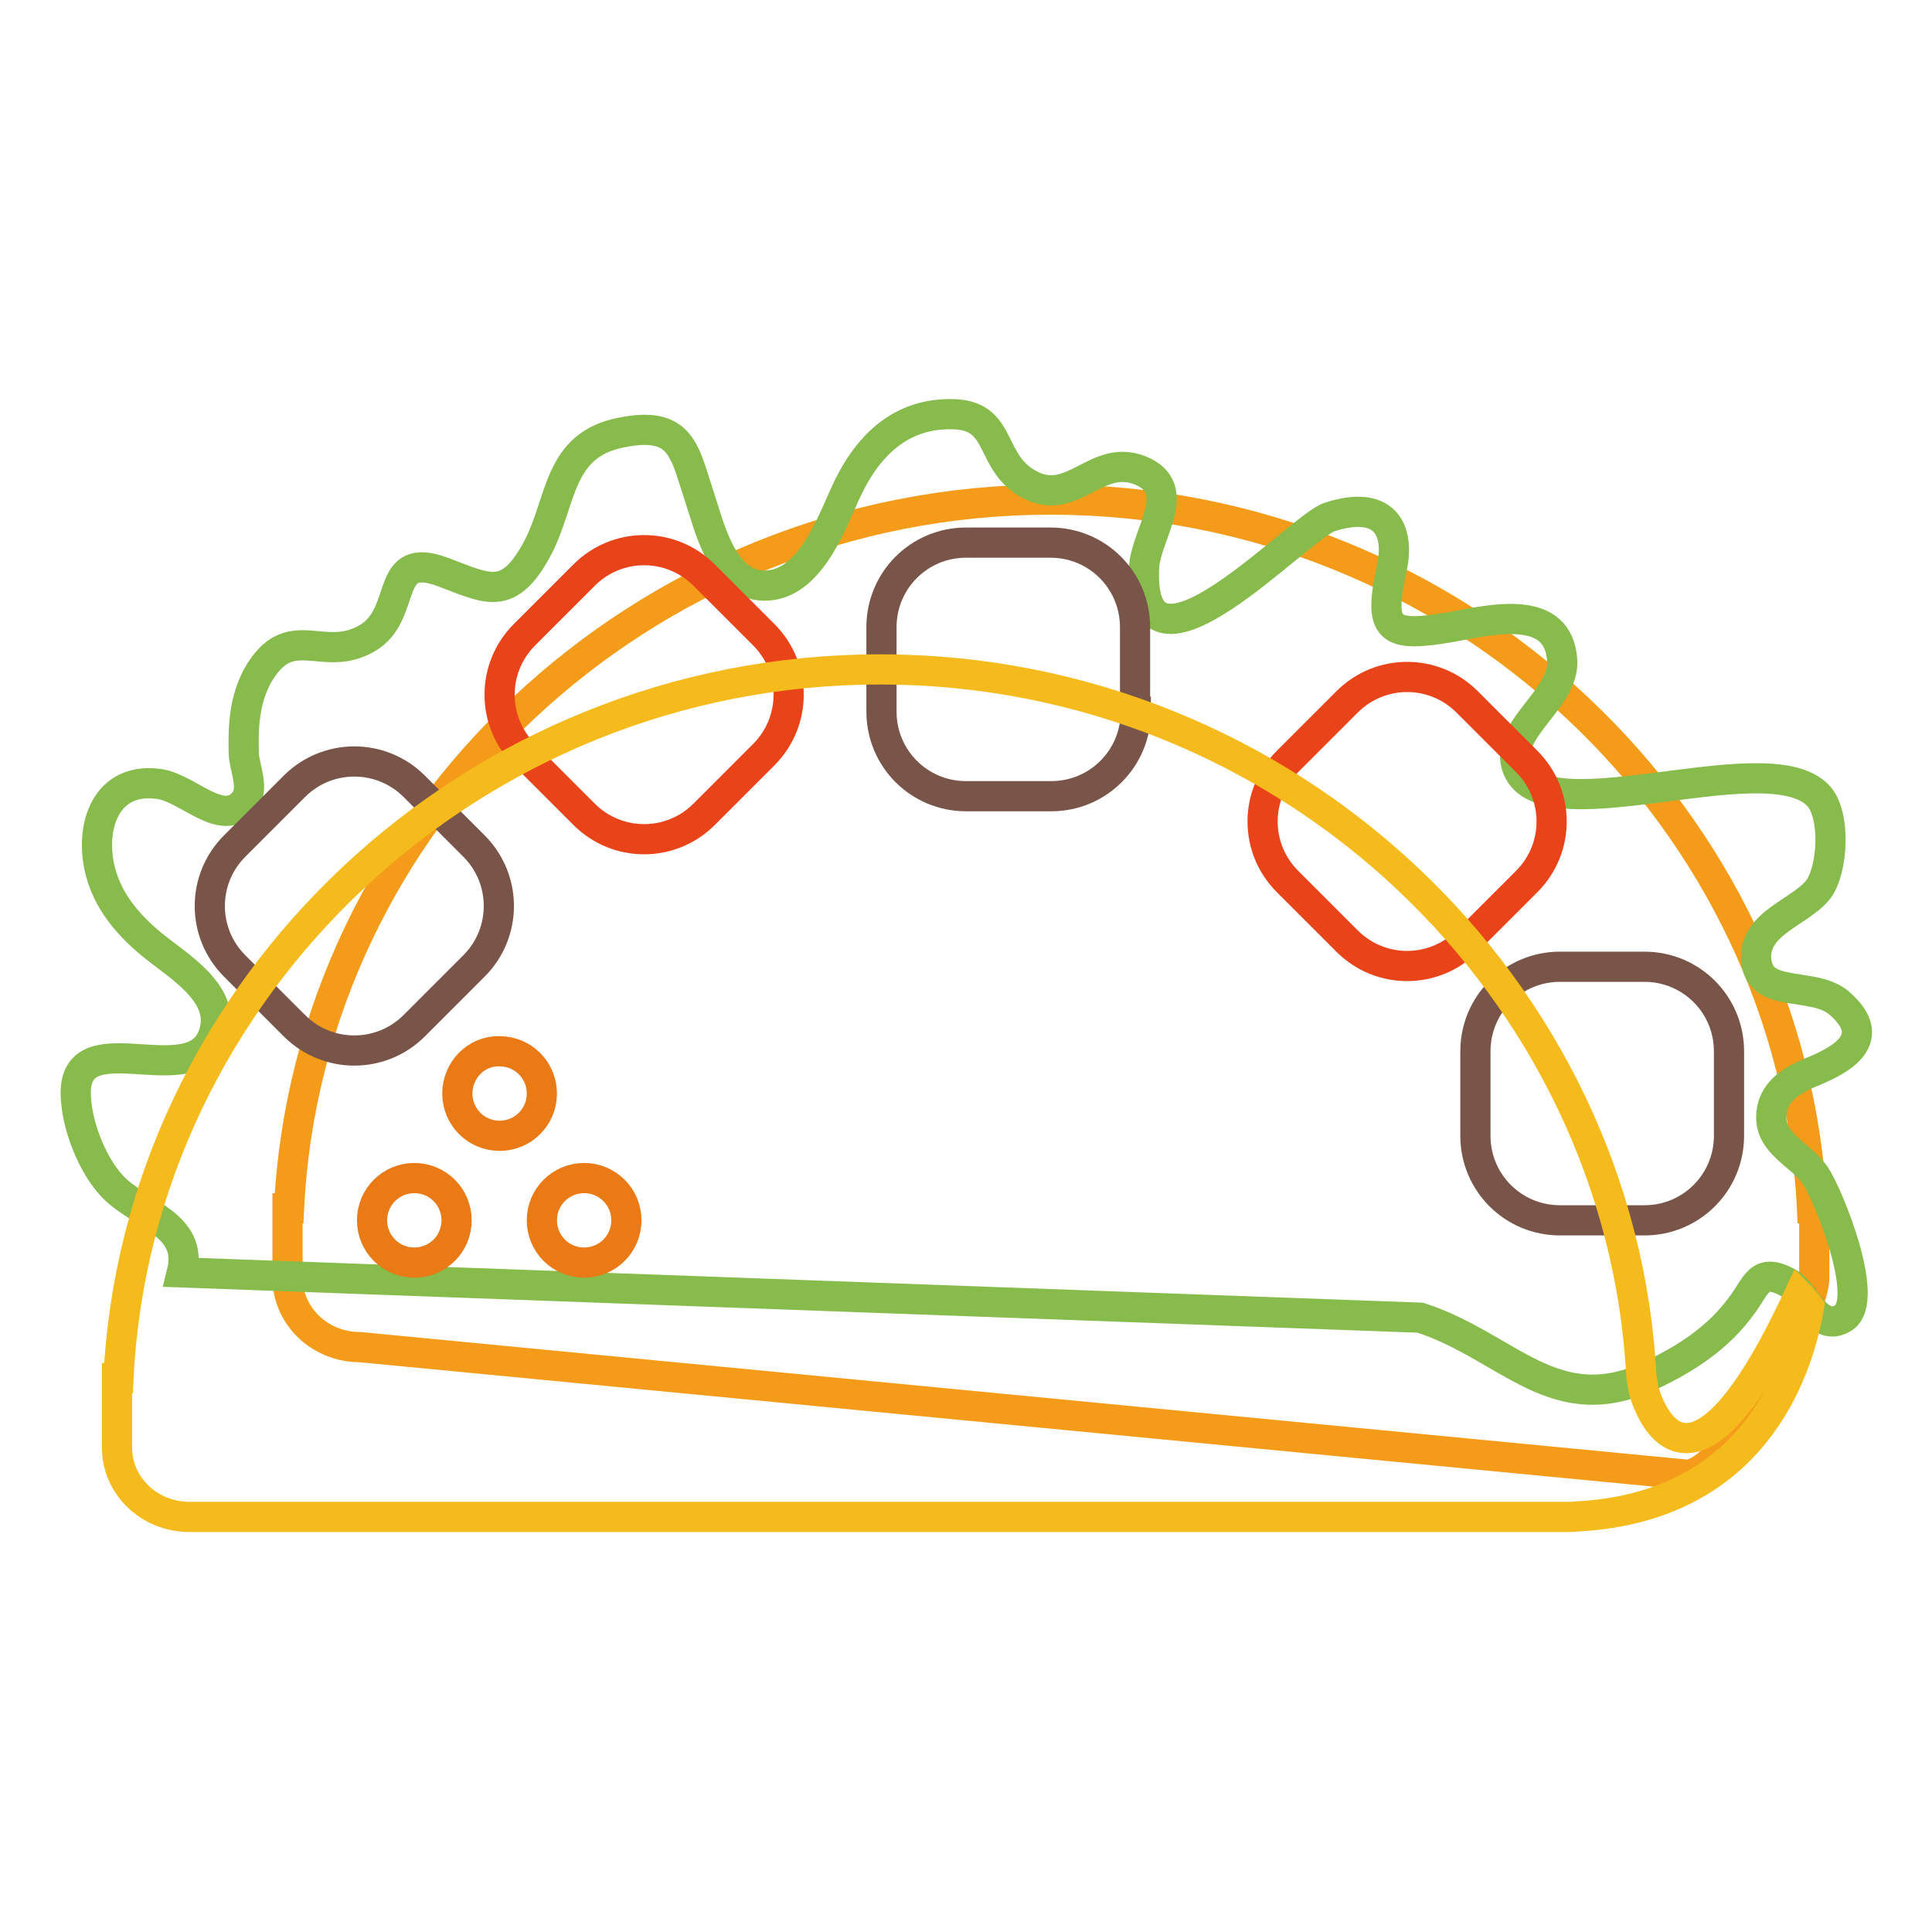 <?xml version="1.0" encoding="utf-8"?>
<!-- Svg Vector Icons : http://www.onlinewebfonts.com/icon -->
<!DOCTYPE svg PUBLIC "-//W3C//DTD SVG 1.1//EN" "http://www.w3.org/Graphics/SVG/1.1/DTD/svg11.dtd">
<svg version="1.1" xmlns="http://www.w3.org/2000/svg" xmlns:xlink="http://www.w3.org/1999/xlink" x="0px" y="0px" viewBox="0 0 256 256" enable-background="new 0 0 256 256" xml:space="preserve">
<g> <path stroke-width="4" fill-opacity="0" stroke="#f49c19"  d="M240.1,160.1c-2.5-51.5-46.7-93.9-100.9-93.9c-54.2,0-98.4,42.4-100.9,93.9h-0.2v9.2c0,5.1,4.3,9.2,9.6,9.2 l175.8,16.9c5.3,0,16.9-21,16.9-26.1v-9.2L240.1,160.1L240.1,160.1z"/> <path stroke-width="4" fill-opacity="0" stroke="#87bb4c"  d="M24.1,168.6c1.6-6.5-5.7-7.6-9.3-11.5c-2.5-2.7-4.4-7.5-4.7-11.1c-1.3-11.9,16.4,0,18.4-9.7 c1-4.9-5-8.4-8.2-11c-3.7-3-6.6-6.6-7.3-11.3c-0.8-5.5,1.6-11.1,8.2-10.1c3.8,0.6,8.3,5.9,11.2,2.3c1.4-1.7-0.1-4.7-0.1-6.4 c-0.1-3.6,0.1-7,1.8-10.2c4.3-7.6,8.6-1.6,14.5-5c5.6-3.2,2.1-11.8,10.1-8.8c5.9,2.2,8.7,4.1,12.6-3.3c3.2-6.2,2.6-13.6,11.1-15.2 c8-1.6,8.3,2.6,10.3,8.6c1.3,3.9,3,11.6,8.5,11.7c6,0.1,8.9-8.1,10.7-12c2.7-6.1,7.2-11.1,14.8-10.7c6.3,0.4,4.3,6.6,9.9,9.4 c5.6,2.8,8.7-4.2,14.4-2c6.1,2.4,0.8,8.5,0.6,12.9c-0.9,18.1,20.6-5.5,24.6-6.7c7.1-2.3,9.4,1.5,8.2,6.9c-1.8,8.2-0.4,9.1,7.8,7.7 c5.4-1,14.3-3.2,14.8,4.4c0.3,4.9-6.9,8.8-6.2,13.3c1.8,10.9,33.1-2.7,40.1,4.6c2.4,2.5,2,9.9,0,12.5c-2.4,3-8.5,4.4-8.2,9.2 c0.3,5.4,7.7,2.8,11.1,5.9c5.1,4.5,0.5,7.3-3.4,8.9c-2.7,1.1-5.6,2.6-5.7,6c-0.1,3.7,3.8,5,5.8,7.8c1.8,2.7,7.4,16.5,3.8,18.9 c-3.4,2.2-5.3-3.5-7.3-4.6c-4-2.2-4.2,0.4-6.3,3.1c-3,4.1-7.2,6.9-11.9,9.1c-12.8,6.1-18.9-3.8-30.6-7.6L24.1,168.6z"/> <path stroke-width="4" fill-opacity="0" stroke="#785548"  d="M229.1,150.5c0,6.2-5,11.2-11.2,11.2l0,0h-11.2c-6.2,0-11.2-5-11.2-11.2l0,0v-11.2c0-6.2,5-11.2,11.2-11.2 l0,0h11.2c6.2,0,11.2,5,11.2,11.2l0,0V150.5z M150.5,94.3c0,6.2-5,11.2-11.2,11.2l0,0H128c-6.2,0-11.2-5-11.2-11.2V83.1 c0-6.2,5-11.2,11.2-11.2h11.2c6.2,0,11.2,5,11.2,11.2l0,0V94.3z M54.9,135.9c-4.4,4.4-11.5,4.4-15.9,0l-7.9-7.9 c-4.4-4.4-4.4-11.5,0-15.9l7.9-7.9c4.4-4.4,11.5-4.4,15.9,0l7.9,7.9c4.4,4.4,4.4,11.5,0,15.9L54.9,135.9z"/> <path stroke-width="4" fill-opacity="0" stroke="#e94419"  d="M194.4,124.7c-4.4,4.4-11.5,4.4-15.9,0l-7.9-7.9c-4.4-4.4-4.4-11.5,0-15.9l7.9-7.9c4.4-4.4,11.5-4.4,15.9,0 l7.9,7.9c4.4,4.4,4.4,11.5,0,15.9L194.4,124.7z M93.3,107.9c-4.4,4.4-11.5,4.4-15.9,0l-7.9-7.9c-4.4-4.4-4.4-11.5,0-15.9l7.9-7.9 c4.4-4.4,11.5-4.4,15.9,0l7.9,7.9c4.4,4.4,4.4,11.5,0,15.9L93.3,107.9z"/> <path stroke-width="4" fill-opacity="0" stroke="#f5bb1d"  d="M239.7,173.2c-0.4-0.5-0.8-1.1-1.3-1.6c-15.4,33.3-20.6,12.6-20.6,12.6l-0.3-1.7 c-2.6-51.4-46.7-93.8-100.9-93.8c-54.2,0-98.4,42.4-100.9,93.9h-0.2v9.2c0,5.1,4.3,9.2,9.6,9.2h183c0.5,0,1-0.1,1.5-0.1 C232,199.4,238.1,182.4,239.7,173.2L239.7,173.2z"/> <path stroke-width="4" fill-opacity="0" stroke="#ea7a15"  d="M49.3,161.7c0,3.1,2.5,5.6,5.6,5.6c3.1,0,5.6-2.5,5.6-5.6c0,0,0,0,0,0c0-3.1-2.5-5.6-5.6-5.6 C51.8,156.1,49.3,158.6,49.3,161.7z"/> <path stroke-width="4" fill-opacity="0" stroke="#ea7a15"  d="M60.6,144.9c0,3.1,2.5,5.6,5.6,5.6c3.1,0,5.6-2.5,5.6-5.6c0,0,0,0,0,0c0-3.1-2.5-5.6-5.6-5.6 C63.1,139.2,60.6,141.8,60.6,144.9z"/> <path stroke-width="4" fill-opacity="0" stroke="#ea7a15"  d="M71.8,161.7c0,3.1,2.5,5.6,5.6,5.6c3.1,0,5.6-2.5,5.6-5.6c0,0,0,0,0,0c0-3.1-2.5-5.6-5.6-5.6 C74.3,156.1,71.8,158.6,71.8,161.7C71.8,161.7,71.8,161.7,71.8,161.7z"/></g>
</svg>